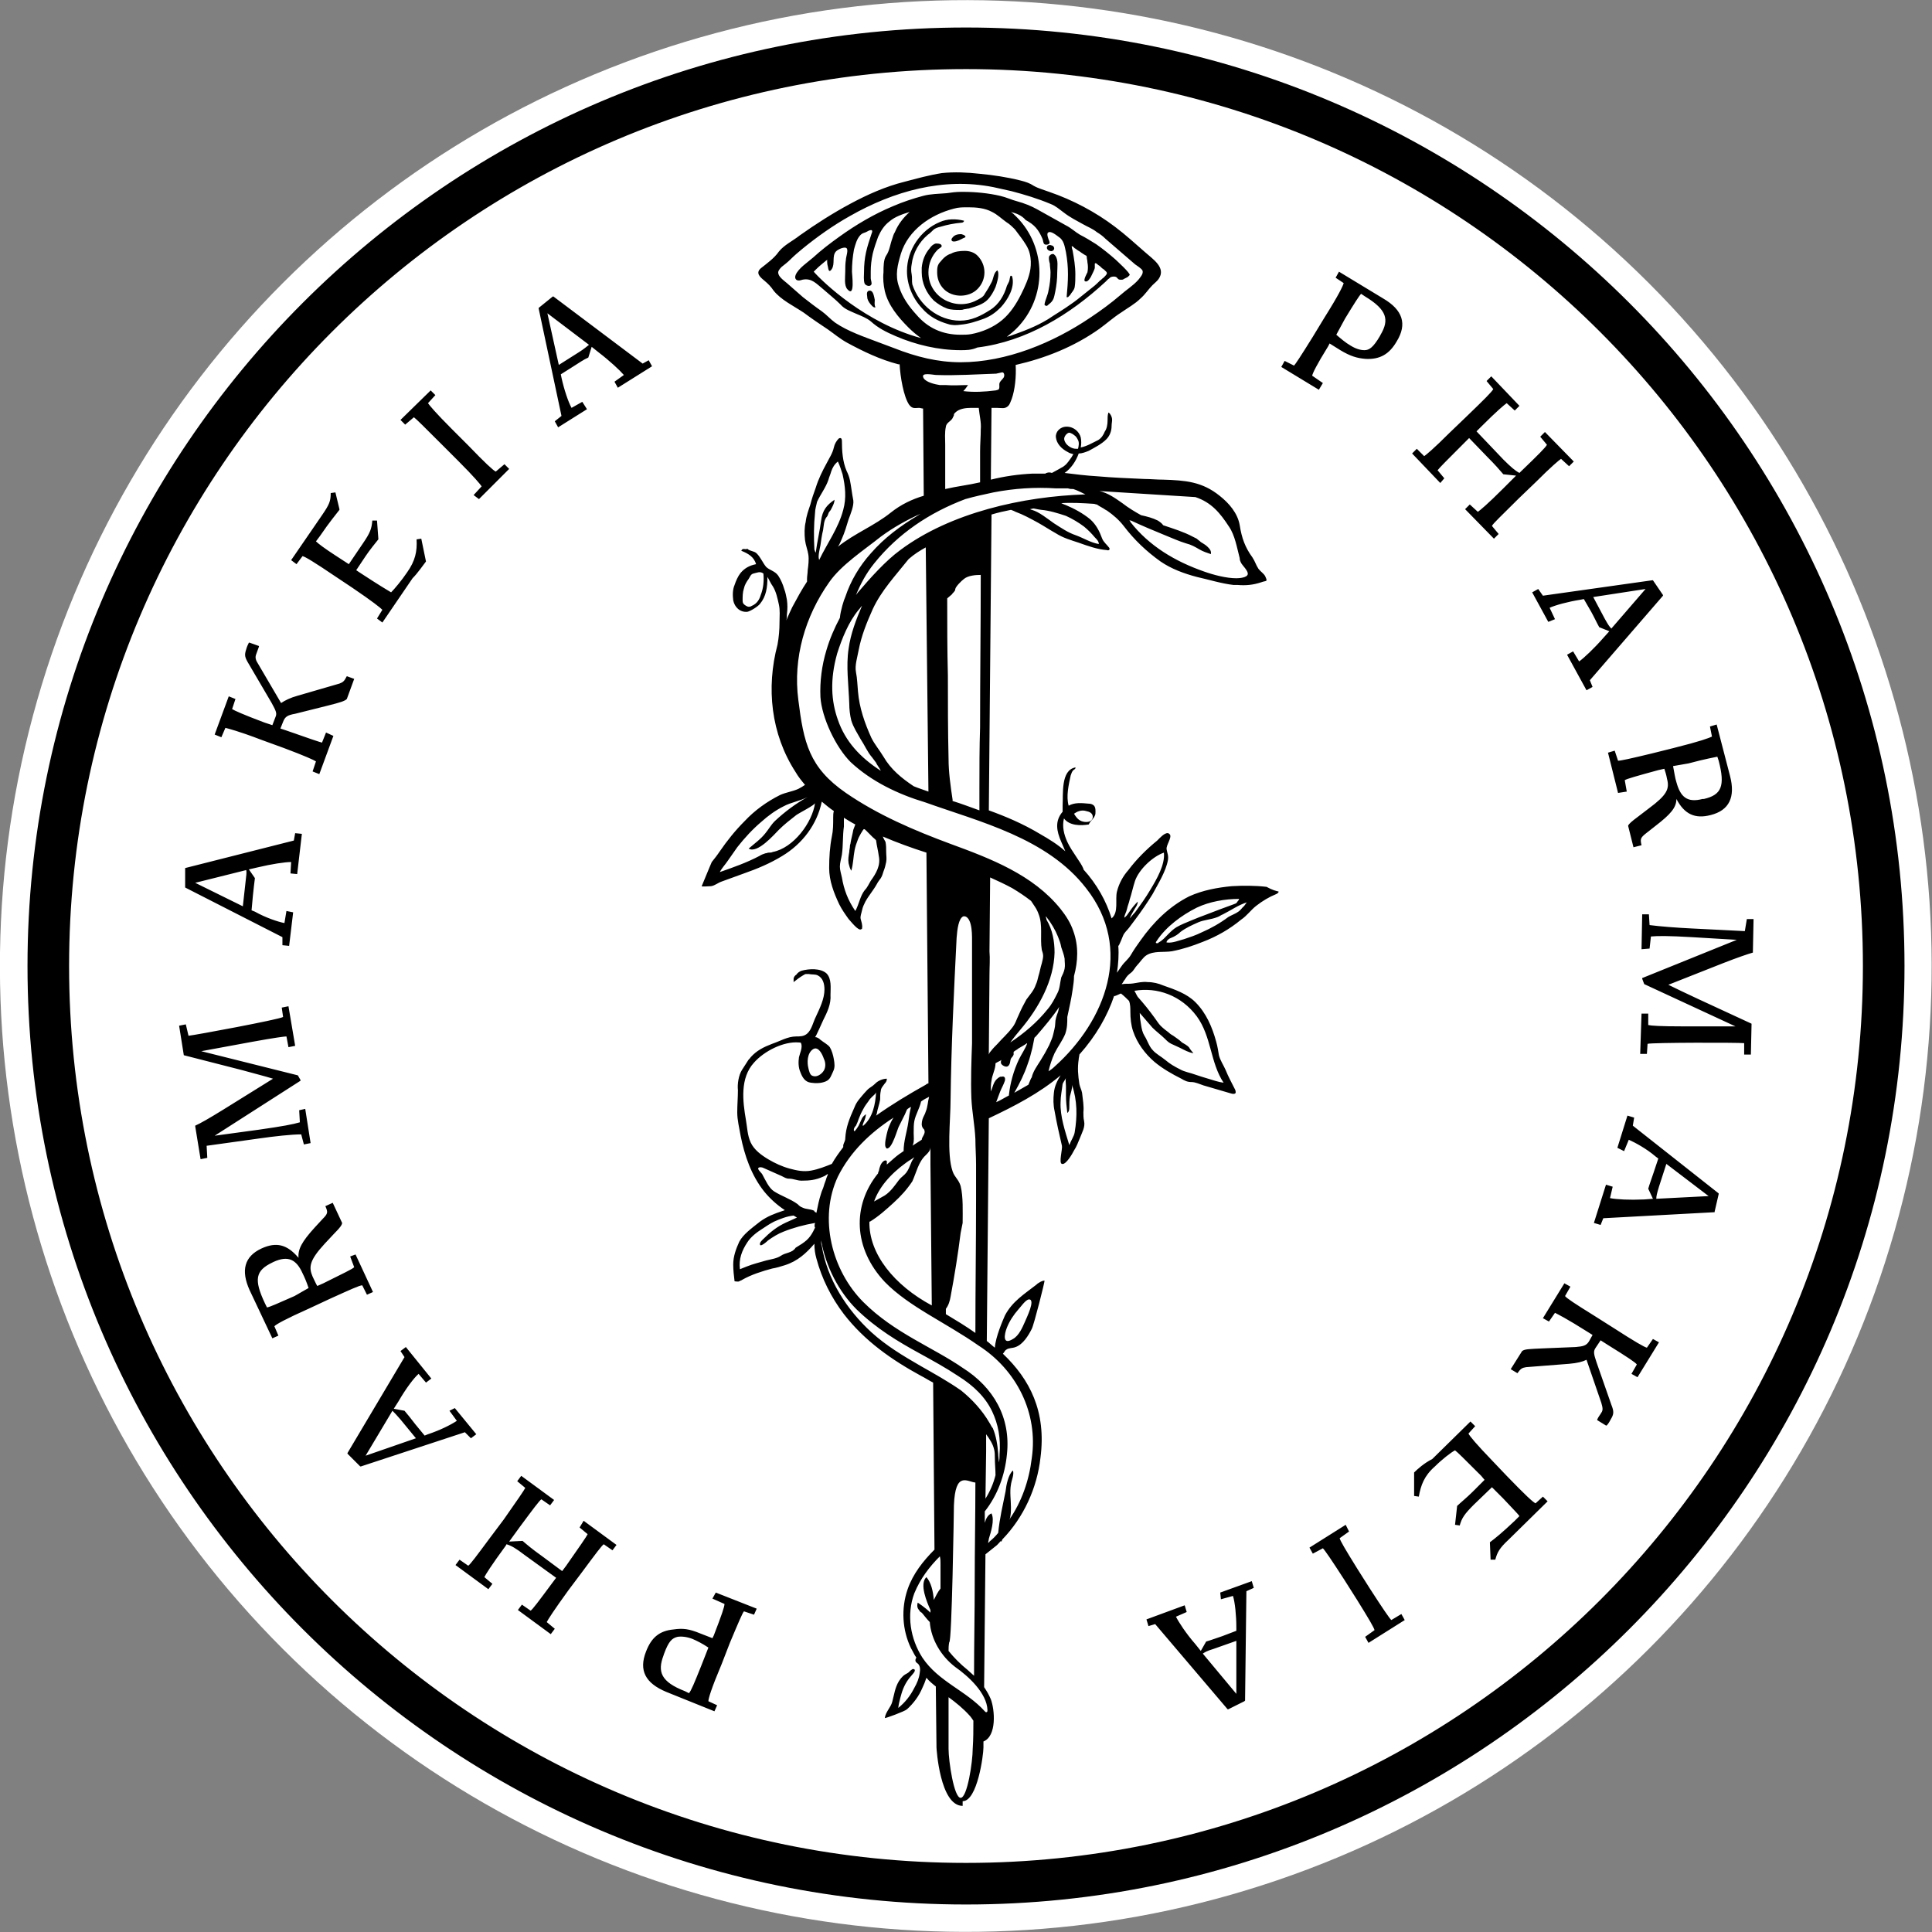<?xml version="1.0" encoding="UTF-8"?> <svg xmlns="http://www.w3.org/2000/svg" xmlns:xlink="http://www.w3.org/1999/xlink" version="1.1" id="Layer_1" x="0px" y="0px" viewBox="0 0 288 288" style="enable-background:new 0 0 288 288;" xml:space="preserve"><rect x="0" y="0" width="288" height="288" fill="#808080" stroke="none"/> <style type="text/css"> .st0{fill:#FFFFFF;} </style> <g> <ellipse transform="matrix(0.707 -0.707 0.707 0.707 -59.647 144)" class="st0" cx="144" cy="144" rx="144" ry="144"></ellipse> <path d="M143.8,37.4c0.7,0,1.4,0.2,1.9,0.7c1.4,1.4,1.4,3.6,0,5c-1.3,1.3-3.7,1.3-5,0c-0.7-0.7-1-1.6-1-2.5c0-0.6,0-1.1,0.5-1.6 c0.4-0.5,0.9-1,1.6-1.2C142.3,37.5,143.1,37.4,143.8,37.4z M142,35.4c-0.2,0.2-0.2,0.4-0.1,0.5c0.1,0.1,0.2,0.1,0.3,0.1 c0.5,0,1-0.3,1.4-0.5c0.7-0.2,0.1-0.5-0.3-0.6C142.8,34.9,142.3,35,142,35.4z M145.3,44.9c-3.1,1.4-6.9-0.7-6.9-4.3 c0-1.3,0.5-2.5,1.4-3.4c0.2-0.2,0.8-0.4,0.5-0.7c-0.1-0.2-0.6-0.2-0.8-0.2c-0.4,0.1-0.7,0.4-0.9,0.7c-0.7,0.8-1.1,1.8-1.2,2.9 c0,0.2,0,0.4,0,0.7c0,1.6,0.7,3.1,1.8,4.2c0.6,0.5,1.2,0.9,2,1.2c0.6,0.2,1.3,0.2,1.9,0.2c0.2,0,0.4,0,0.6-0.1 c0.2,0,0.5-0.1,0.7-0.1c1-0.3,2.1-0.6,2.8-1.3c0.5-0.5,0.9-1.2,1.2-1.9c0.2-0.6,0.5-1.5,0.4-2.2c0-0.1-0.1-0.2-0.1-0.3 c-0.6,0.3-0.6,1.3-0.9,1.8c-0.3,0.6-0.6,1.1-1,1.7C146.6,44.3,145.9,44.6,145.3,44.9z M141.3,48.3c0.6,0.2,1.2,0.2,1.9,0.1 c1.2-0.1,2.4-0.5,3.5-0.9c1-0.4,1.7-0.9,2.5-1.7c1-1.1,2.1-2.9,1.7-4.5c0-0.1-0.1-0.2-0.2-0.2c-0.1,0-0.1,0.1-0.1,0.1 c-0.1,0.3-0.1,0.6-0.2,0.8c-0.1,0.2-0.2,0.4-0.3,0.6c-0.4,1.4-1.2,2.8-2.5,3.6c-1.4,0.9-2.8,1.6-4.5,1.6c-3.2,0-6.1-2.3-7.1-5.4 c-0.1-0.5,0-1-0.1-1.5c-0.1-0.5-0.1-1,0-1.5c0.2-1.7,1.1-3.3,2.4-4.4c0.3-0.2,0.6-0.5,0.8-0.7c0.3-0.3,0.7-0.4,1.1-0.5 c1-0.3,2-0.5,3.1-0.6c0.2,0,0.4-0.1,0.4-0.3c-1.2-0.3-2.5-0.3-3.6,0.2c-2.9,1.2-4.9,4.2-4.9,7.3c0,2,0.8,4,2.2,5.5 C138.5,47.2,139.9,47.9,141.3,48.3z M129.9,43.4c-0.1-0.1-0.4-0.1-0.5,0c-0.3,0.2-0.1,0.8-0.1,1.1c0.1,0.4,0.4,0.8,0.7,1.1 c0.1,0.1,0.3,0.3,0.5,0.2c-0.2-0.4-0.1-0.7-0.1-1.1C130.3,44.2,130.2,43.6,129.9,43.4z M143.2,52.2c-3.3,0-6.7-0.8-9.7-2.1 c-1.4-0.6-2.6-1.2-3.7-2.2c-0.6-0.5-1.4-0.8-2.1-1.1c-0.9-0.4-1.8-0.7-2.4-1.4c-0.8-0.8-1.7-1.5-2.6-2.3c-1-0.8-1.7-1.7-3.1-1.4 c-0.3,0.1-0.6,0.2-0.9,0c-0.2-0.2-0.2-0.4-0.1-0.7c0.4-1,1.8-1.9,2.6-2.6c1.2-1.1,2.5-2.1,3.9-3.1c2.5-1.8,5.2-3.4,8.1-4.6 c1.4-0.6,2.9-1.1,4.4-1.5c1.1-0.3,2.3-0.3,3.5-0.4c0.7-0.1,1.4-0.2,2.2-0.2c0,0,0.1,0,0.1,0c0.1,0,0.1,0,0.2,0 c1.8,0,3.8,0.2,5.5,0.6c0.9,0.2,1.7,0.6,2.5,0.8c1.1,0.3,2.1,0.7,3,1.2c1.4,0.8,2.9,1.6,4.3,2.4c0.8,0.4,1.4,1,2.1,1.4 c0.8,0.4,1.6,0.9,2.4,1.4c1,0.7,2,1.5,2.9,2.3c0.2,0.2,2.2,2,2.1,2.3c-0.1,0.1-0.2,0.2-0.3,0.3c-0.2,0.1-0.4,0.2-0.6,0.3 c-0.1,0.1-0.2,0.1-0.4,0.1c-0.1,0-0.3,0-0.4-0.1c-0.1-0.1-0.2-0.2-0.3-0.3c-0.2-0.1-0.5-0.1-0.8,0c-0.2,0.1-0.2,0.2-0.4,0.3 c-0.1,0.1-0.3,0.3-0.4,0.4c-5.3,4.9-11.8,8.9-19.1,9.8C144.8,52.2,144,52.2,143.2,52.2z M150.7,31.6c0.3,0.2,0.5,0.4,0.8,0.7 c4.6,4.6,4.6,12.1,0,16.7c-0.4,0.4-0.9,0.8-1.4,1.2c0.1,0,0.3-0.1,0.4-0.1c2-0.7,3.9-1.4,5.7-2.5c1.2-0.8,2.4-1.5,3.5-2.3 c0.6-0.4,1.2-0.9,1.7-1.3c0.5-0.4,1-0.8,1.5-1.2c0.4-0.3,0.8-0.7,1.1-1c0.2-0.1,0.3-0.3,0.5-0.4c0.2-0.2,0.4-0.4,0.5-0.6 c0-0.1,0-0.2-0.1-0.3c-0.2-0.2-0.4-0.4-0.6-0.5c-0.2-0.2-0.4-0.4-0.6-0.5c-0.1-0.1-0.4-0.4-0.5-0.2c0,0.1,0,0.2,0,0.3 c0,0.1,0,0.2,0,0.3c0,0.2-0.3,0.8-0.6,1.4c-0.3,0.5-0.6,0.8-0.9,0.6c-0.2-0.2,0.3-1.1,0.4-1.3c0.1-0.5,0.1-1,0-1.5 c0-0.3-0.1-0.5-0.1-0.8c0-0.2-0.1-0.2-0.3-0.3c-0.1-0.1-0.2-0.1-0.3-0.2c-0.2-0.1-0.4-0.3-0.6-0.4c-0.2-0.1-0.4-0.3-0.6-0.4 c-0.1-0.1-0.3-0.3-0.4-0.3c-0.1,0,0,0.2,0,0.3c0,0.1,0.1,0.3,0.1,0.4c0.2,1.1,0.4,2.3,0.4,3.5c0,0.6,0,1.3-0.1,1.9 c-0.1,0.5-0.4,0.7-0.7,1.2c-0.1,0.1-0.2,0.2-0.3,0.3c-0.1,0-0.1,0-0.2,0c0.1-1.1,0.2-2.3,0.2-3.4c0-1.1-0.1-2.2-0.3-3.3 c-0.2-0.9-0.3-1.8-1.1-2.3c-0.3-0.2-1.2-1-1.6-0.6c-0.2,0.2,0.1,1,0.2,1.2c0.1,0.3,0.1,0.4-0.1,0.5c-0.2,0.1-0.5,0.1-0.6,0 c-0.2-0.1-0.2-0.6-0.3-0.8c-0.6-1.4-1.2-2.1-2.5-2.8C152.3,32.1,151.5,31.8,150.7,31.6z M134.3,37.8c-0.5,1.7-0.9,3.2-0.3,4.9 c0.5,1.6,1.5,3,2.6,4.2c1.7,2,3.9,3,6.6,3c0.5,0,1.1,0,1.6-0.1c1.6-0.3,3.3-1,4.6-2.1c1.2-1,2.1-2.4,2.8-3.8 c0.6-1.2,1.2-2.5,1.4-3.8c0.1-0.7,0.1-1.5-0.1-2.3c-0.2-0.9-0.8-1.7-1.3-2.4c-0.3-0.4-0.6-0.8-0.9-1.2c-0.4-0.4-0.8-0.8-1.3-1.1 c-0.7-0.5-1.3-1.1-2.1-1.5c-1.1-0.6-2.4-0.7-3.6-0.7c-0.8,0-1.4,0-2.1,0.2C138.7,32,135.4,34.3,134.3,37.8z M137.3,50.4 c-0.7-0.5-1.3-1-1.9-1.6c-1.5-1.5-3-3.3-3.5-5.4c-0.2-0.9-0.3-1.9-0.2-2.8c0-0.8,0-1.9,0.4-2.5c0.5-0.7,0.6-1.7,0.9-2.5 c0.1-0.3,0.2-0.7,0.4-1c0.5-1.2,1.3-2.2,2.2-3c-1,0.3-2.2,0.7-3,1.4c-0.8,0.6-1.3,1.4-1.7,2.3c-0.3,0.8-0.6,1.7-0.8,2.5 c-0.2,0.9-0.3,1.8-0.3,2.7c0,0.3,0,0.7,0,1c0,0.2,0.2,0.7,0.1,0.9c-0.2,0.4-0.8,0.2-1-0.1c-0.2-0.5-0.1-1.3-0.1-1.8 c0-1,0.1-2,0.3-2.9c0.2-0.9,0.5-1.8,0.8-2.7c0.4-0.9-0.3-0.6-0.8-0.3c-0.3,0.1-0.6,0.2-0.8,0.4c-0.6,0.6-0.8,1.5-1,2.2 c-0.2,1.1-0.3,2.2-0.3,3.3c0,0.4,0.5,4-0.7,2.6c-0.5-0.6-0.3-1.8-0.3-2.6c0-0.6,0-1.2,0.1-1.8c0-0.4,0.4-1.4,0.1-1.7 c-0.2-0.2-0.8,0-1,0.1c-0.2,0.1-0.4,0.2-0.6,0.4c-0.6,0.7-0.1,1.8-0.6,2.6c-0.4,0.6-0.5,0.2-0.6-0.4c-0.1-0.3-0.1-0.7-0.1-1 c-0.1,0.1-0.1,0.2,0,0.4l-0.1-0.3c-0.6,0.5-1.1,0.9-1.5,1.3c-0.2,0.2-0.3,0.3-0.4,0.4C122.7,42.1,129.1,48.2,137.3,50.4z M156.5,37.4c0.4,0.2,0.9-0.3,0.5-0.7c0,0-0.1-0.1-0.2-0.1c-0.2-0.1-0.4-0.1-0.6,0C155.9,36.9,156.1,37.3,156.5,37.4z M156,45.6 c0.1,0,0.2-0.1,0.3-0.2c0.8-0.6,0.8-1,1-1.9c0.2-1,0.3-1.9,0.3-2.9c0-0.7,0.2-1.9-0.3-2.5c-0.1-0.1-0.1-0.1-0.2-0.2 c-0.2-0.1-0.5,0-0.7,0.3c-0.1,0.3,0,0.8,0.1,1.1c0,0.4,0.1,0.9,0.1,1.3c0,0.9-0.1,1.8-0.3,2.7c-0.1,0.7-0.5,1.4-0.6,2.1 C155.7,45.5,155.9,45.6,156,45.6z M190.6,132.9c0,0.2-0.2,0.3-0.4,0.4c-1,0.4-2,1-2.9,1.7c-0.8,0.6-1.4,1.5-2.3,2.1 c-1.7,1.4-3.6,2.5-5.7,3.3c-1.5,0.6-3,1.1-4.6,1.4c-1.2,0.2-2.7-0.1-3.8,0.6c-0.5,0.3-1,1.1-1.4,1.5c-0.3,0.3-0.5,0.8-0.9,1.1 c-0.4,0.3-0.7,0.6-0.9,1c-0.2,0.2-0.3,0.5-0.5,0.7l0.1,0c0.5-0.1,1,0,1.6-0.1c0.7-0.1,1.4-0.3,2.2-0.2c0.8,0,1.6,0.2,2.3,0.5 c1.7,0.6,3.5,1.2,4.8,2.5c1.6,1.6,2.5,3.7,3.1,5.9c0.2,0.7,0.3,1.4,0.4,2c0.2,0.8,0.7,1.5,1,2.2c0.4,1,0.9,1.9,1.4,2.9 c0.1,0.2,0.1,0.3,0.1,0.5c-0.1,0.2-0.4,0.2-0.7,0.1c-1.4-0.4-2.7-0.8-4.1-1.2c-0.6-0.2-1.2-0.5-1.8-0.5c-0.6,0-1-0.2-1.5-0.5 c-1.4-0.7-2.8-1.5-4-2.5c-1.4-1.2-2.6-2.8-3.2-4.6c-0.3-0.9-0.4-1.9-0.4-2.9c0-0.5,0-1.1-0.2-1.6c-0.4-0.4-0.7-0.7-1.2-1.1 c-0.3,0.1-0.6,0.3-1,0.4l0-0.1c-1,3-2.7,6-5.2,8.8c0,0.2-0.1,0.5-0.1,0.7c-0.2,1.3-0.1,2.4,0.1,3.7c0.1,0.5,0.3,0.8,0.4,1.3 c0.1,1,0.3,1.9,0.2,2.9c0,0.4,0,0.9,0.1,1.3c0.2,0.9-0.3,1.7-0.6,2.5c-0.3,0.7-0.5,1.3-0.9,1.9c-0.2,0.4-1.2,2.2-1.8,2 c-0.5-0.1,0.1-2.2,0-2.7c-0.4-1.7-0.8-3.5-1.1-5.2c-0.2-0.9-0.2-1.8-0.1-2.7c0.1-1,0.5-1.8,1-2.6c-3.2,2.7-6.9,4.6-10.7,6.4 l-0.3,33.2c0.4,0.3,0.8,0.7,1.2,1c0.1-1.6,1.2-4.1,1.5-4.8c1.1-2.1,2.9-3.2,4.7-4.6c0.1-0.1,0.2-0.2,0.4-0.3 c0.3-0.2,0.6-0.3,0.8-0.3c0.1,0-1.6,6.7-1.9,7.2c-0.5,1-1.3,2.3-2.4,2.7c-0.5,0.2-1,0.1-1.4,0.4c-0.2,0.1-0.3,0.4-0.5,0.6 c4,3.8,6.5,8.6,5.6,15.5c-0.5,4.5-2.5,8.9-5.7,12.2c0,0.1-0.1,0.2-0.1,0.3c-0.1,0-0.1,0-0.1-0.1c-0.3,0.3-0.5,0.6-0.8,0.8 c-0.5,0.4-1,0.8-1.5,1.2l-0.2,19.8c0.4,0.6,0.7,1.1,1,1.8c0.6,1.6,0.9,5.5-1.1,6.3l0,0.9c0,1.1-0.9,8-3.1,8v0.7 c-3.4,0-3.9-8.6-3.9-8.7l-0.1-9.1c-0.5-0.4-1-0.8-1.4-1.3c-0.2,0.6-0.4,1.1-0.6,1.5c-0.5,1.2-1.3,2.3-2.3,3.2 c-0.3,0.3-3.3,1.4-3.3,1.3c0.1-0.9,0.9-1.6,1.1-2.4c0.3-1.1,0.4-2.1,1-3.1c0.4-0.6,0.7-0.9,1.3-1.2c0.2-0.1,0.4-0.4,0.6-0.5 c0.1-0.1,0.2-0.1,0.2-0.1c0.5,0,0.2,0.5,0,0.7c-0.8,0.9-1.2,1.5-1.6,2.6c-0.1,0.3-0.5,1.6-0.6,2.5c1-0.8,1.8-1.8,2.4-3 c0.4-0.7,0.7-1.4,0.8-2.2c0.1-0.5,0.1-1.2-0.4-1.5c-0.3-0.2-0.3-0.5-0.1-0.8c-0.3-0.4-0.5-0.9-0.8-1.4c-1.3-2.7-1.5-5.9-0.5-8.8 c0.8-2.3,2.3-4.2,4-5.9l-0.2-24.9c-0.6-0.3-1.2-0.7-1.8-1c-4.4-2.4-8.4-5.2-11.5-9.2c-1.9-2.5-3.3-5.3-4.1-8.3 c-0.2-0.7-0.3-1.4-0.3-2.2c-1.2,1.4-2.5,2.6-4.4,3.2c-0.6,0.2-1.3,0.4-1.9,0.5c-1.5,0.4-3.1,0.9-4.5,1.7c-0.1,0.1-0.3,0.1-0.4,0.2 c-0.2,0.1-0.5,0-0.7,0c-0.1-0.8-0.2-1.7-0.2-2.5c0-1.2,0.4-2.3,0.9-3.4c0.6-1.1,1.7-1.9,3.1-3c1.1-0.8,2.2-1.2,3.4-1.6 c0.1,0,0.2-0.1,0.3-0.1c-1.2-0.8-2.2-1.7-3.1-2.8c-1.9-2.4-2.9-5.3-3.5-8.3c-0.2-1.2-0.5-2.3-0.5-3.5c0-1.1,0.1-2.2,0.1-3.3 c-0.1-0.9,0.1-2.2,0.6-3c0.3-0.5,0.6-0.9,0.9-1.4c0.1-0.2,0.3-0.3,0.4-0.5c0.9-1,1.9-1.5,3.2-2c1.2-0.4,2.3-1.1,3.6-1.1 c0.6,0,1.1,0,1.6-0.4c0.7-0.6,0.9-1.7,1.3-2.5c0.6-1.3,1.3-2.7,1.3-4.1c0-0.8-0.2-1.7-1-2.1c-0.4-0.2-0.9-0.1-1.3-0.2 c-0.2,0-0.4,0-0.5,0c-0.1,0-0.2,0.1-0.4,0.2c-0.5,0.3-0.9,0.6-1.4,1c0,0,0-0.4,0-0.5c0-0.2,0.2-0.5,0.4-0.6 c0.2-0.3,0.5-0.5,0.8-0.6c1.1-0.3,2.8-0.4,3.7,0.4c0.8,0.8,0.6,2.2,0.6,3.2c0.1,1.4-0.5,2.6-1.1,3.8c-0.1,0.2-1.1,2.5-1.2,2.5 c0.3,0,0.6,0.2,0.8,0.4c0.5,0.4,1.1,0.7,1.4,1.1c0.3,0.5,0.5,1.2,0.6,1.8c0.1,0.6,0.2,1.2-0.1,1.8c-0.3,0.6-0.4,1.2-1.1,1.5 c-0.7,0.3-1.5,0.3-2.2,0.2c-0.9-0.1-1.3-0.8-1.6-1.6c-0.3-0.7-0.3-1.5-0.2-2.2c0.1-0.5,0.6-1.5,0.3-2.1c0-0.1-0.2-0.1-0.3-0.1 c-2.3-0.2-5.2,1.3-6.7,3c-2.1,2.3-1.7,5.7-1.2,8.6c0.2,1.1,0.2,2.2,0.7,3.3c0.5,1.1,1.6,1.9,2.6,2.5c1,0.6,2.1,1.1,3.2,1.4 c1.1,0.3,2.1,0.5,3.2,0.3c1.1-0.2,2.1-0.6,3.1-1c0.5-0.9,1.1-1.7,1.7-2.5c0-0.1,0-0.2,0-0.3c0.1-0.4,0.3-0.6,0.3-1 c0.1-1.7,0.6-2.9,1.4-4.7c0.3-0.8,0.9-1.4,1.4-2c0.3-0.3,0.5-0.6,0.8-0.8c0.3-0.2,0.6-0.4,0.9-0.7c0.4-0.4,1.1-0.7,1.7-0.7 c0,0.3-0.1,0.5-0.3,0.7c-0.2,0.3-0.6,0.7-0.6,1.1c-0.1,0.4-0.1,0.9-0.1,1.3c-0.1,0.7-0.4,1.4-0.5,2.1c0,0.1-0.1,0.2-0.1,0.3 c2.4-1.7,4.9-3.2,7.4-4.6c0.1-0.1,0.3-0.2,0.4-0.2l-0.3-34.4c-2.2-0.7-4.4-1.5-6.5-2.4c0.1,0.3,0.3,0.6,0.4,0.8 c0.1,0.5,0.1,1,0.1,1.5c0,0.5,0.1,1,0,1.5c-0.1,0.5-0.2,0.9-0.4,1.4c-0.1,0.3-0.2,0.7-0.4,1c-0.2,0.3-0.4,0.5-0.6,0.9 c-0.5,0.9-1.2,1.7-1.7,2.6c-0.2,0.4-0.4,0.8-0.5,1.3c-0.1,0.5-0.3,0.9-0.2,1.3c0.1,0.4,0.3,0.9,0.2,1.4c0,0.1,0,0.1-0.1,0.1 c-0.4,0.4-1.6-1.2-1.9-1.5c-0.5-0.7-1-1.4-1.4-2.2c-0.8-1.7-1.5-3.5-1.5-5.4c0-1.6,0.1-3.2,0.4-4.7c0.2-0.9,0.2-1.8,0.2-2.8 c0-0.3,0-0.7,0.1-1c-0.6-0.4-1.2-0.9-1.8-1.4c-0.7,3.4-2.9,6.3-5.9,8.1c-1.8,1.1-3.7,1.9-5.7,2.6c-1.1,0.4-2.2,0.8-3.3,1.2 c-0.6,0.2-1,0.6-1.6,0.7c-0.1,0-1.5,0.1-1.4,0c0.4-1,0.8-1.9,1.2-2.9c0.1-0.2,0.2-0.5,0.3-0.7c0.4-0.5,0.8-1,1.2-1.6 c1.1-1.6,2.3-3.1,3.7-4.5c1.5-1.6,3.3-2.9,5.3-3.9c0.9-0.4,1.8-0.5,2.7-0.9c0.4-0.2,0.7-0.4,1-0.6c-0.5-0.6-1-1.2-1.4-1.9 c-3.7-5.7-4.4-12.6-2.7-19c0.2-1.1,0.3-2.2,0.3-3.4c0-0.9,0.1-1.7-0.1-2.6c-0.2-0.9-0.4-1.9-0.9-2.7c-0.3-0.4-0.5-0.9-0.8-1.4 c0,1.6-0.2,2.9-1.1,4c-0.3,0.4-1.4,1.1-1.9,1.2c-1.1,0.1-1.9-0.7-2.1-1.7c-0.1-0.8-0.1-1.6,0.2-2.3c0.2-0.6,0.5-1.3,0.9-1.8 c0.6-0.7,1.3-1.1,2.3-1.3c-0.3-1.1-1.2-1.6-2.2-2c0.2-0.5,0.6-0.1,0.9-0.3c0.4,0.4,1,0.3,1.4,0.7c0.6,0.6,0.9,1.4,1.4,2 c0.5,0.5,1.3,0.6,1.8,1.3c0.4,0.6,0.7,1.3,0.9,2c0.2,0.5,0.3,1.1,0.4,1.6c0.1,0.7,0.1,1.4,0,2.2c0,0.3,0,0.6-0.1,0.9 c0.3-0.7,0.6-1.4,0.9-2c0.7-1.3,1.4-2.6,2.2-3.8c0-0.2,0-0.3,0-0.4c0-0.4,0.1-0.9,0.1-1.3c0.1-0.7,0.2-1.6,0.1-2.3 c-0.1-0.7-0.4-1.4-0.5-2.2c-0.1-0.9-0.1-1.9,0.1-2.7c0.1-0.9,0.4-1.7,0.7-2.6c0.2-0.8,0.5-1.7,0.8-2.5c0.4-1.3,1-2.5,1.6-3.6 c0.4-0.8,0.9-1.5,1.1-2.4c0.1-0.5,0.4-1,0.7-1.3c0.1-0.1,0.2-0.1,0.3-0.1c0.1,0,0.2,0.2,0.2,0.4c0,1.5,0.1,3.1,0.7,4.5 c0.2,0.4,0.4,0.9,0.5,1.4c0.2,1,0.3,2,0.5,3c0.1,0.8-0.4,2-0.7,2.8c-0.3,1-0.6,2-1,2.9c-0.2,0.4-0.3,0.8-0.6,1.2 c2.5-2,5.4-3.1,7.9-5.1c1.5-1.2,3.2-2,4.9-2.5l-0.1-13c-0.2,0-0.4-0.1-0.6-0.1c-0.6,0-1,0.2-1.5-0.5c-0.8-1.2-1.3-4.1-1.4-6 c-0.1,0-0.1,0-0.2,0c-2.7-0.7-5.2-1.9-7.6-3.2c-1.1-0.6-1.9-1.3-2.9-2c-1.2-0.8-2.4-1.6-3.6-2.5c-1.5-1-3.4-1.9-4.5-3.3 c-0.4-0.6-0.8-1-1.4-1.5c-0.6-0.5-1.3-1.1-0.5-1.8c1-0.8,2-1.5,2.7-2.5c0.8-1,2.1-1.6,3.1-2.4c2.4-1.7,4.9-3.3,7.5-4.7 c2.6-1.4,5.3-2.6,8.1-3.3c1.9-0.5,3.7-1,5.6-1.3c1.9-0.2,3.8-0.1,5.6,0.1c2.1,0.2,4.1,0.5,6.1,1c0.8,0.2,1.4,0.4,2,0.8 c0.7,0.4,1.5,0.6,2.3,0.9c3.5,1.2,6.9,3,9.8,5.2c1.6,1.2,3,2.5,4.5,3.8c1.1,1,3.2,2.3,2,4c-0.2,0.3-0.6,0.6-0.9,0.9 c-0.6,0.6-1.1,1.4-1.8,2c-0.8,0.8-1.9,1.4-2.9,2.1c-1.1,0.7-2.1,1.6-3.2,2.4c-3.8,2.7-8.1,4.4-12.5,5.4c0.1,1.7-0.1,3.7-0.6,5.1 c-0.2,0.5-0.3,0.8-0.5,1c-0.5,0.5-1,0.3-1.7,0.3c-0.3,0-0.5,0-0.8,0l-0.1,10.7c2-0.5,4.1-0.8,6.2-0.9c0.6,0,1.2,0,1.9,0 c0.1,0,0.1-0.1,0.2-0.1c0.3-0.1,0.5-0.1,0.8,0c0.4-0.2,0.7-0.4,1.1-0.6c0.3-0.2,0.6-0.3,0.8-0.5c0.4-0.3,0.7-0.8,1-1.2 c0.1-0.2,0.2-0.3,0.3-0.5c-0.3-0.1-0.5-0.1-0.8-0.3c-1-0.5-1.7-1.3-1.8-2.2c-0.1-0.8,0.6-1.6,1.6-1.6c1.1,0,1.9,0.8,2.1,1.6 c0.1,0.5,0.1,1,0,1.5c0.5-0.1,1-0.3,1.4-0.5c0.4-0.2,0.8-0.4,1.2-0.6c0.5-0.3,0.8-0.8,1-1.3c0.3-0.4,0.4-1.1,0.4-1.6 c0-0.4,0-0.8,0.1-1.1c0,0,0-0.1,0-0.1c0.1,0,0.1,0.1,0.2,0.1c0.6,0.8,0.3,1.2,0.3,1.9c0,0.8-0.3,1.5-0.8,2 c-0.7,0.7-1.7,1.2-2.6,1.7c-0.5,0.2-1,0.4-1.5,0.4c-0.4,1.1-1.1,2.2-2.1,2.9c1.6,0.2,3.2,0.4,4.9,0.5c2.3,0.2,4.7,0.3,7,0.4 c0.9,0,1.8,0.1,2.8,0.1c3.3,0.1,5.8,0.3,8.4,2.4c1.4,1.1,2.7,2.6,3,4.4c0.3,1.9,0.8,3.3,1.9,4.8c0.4,0.6,0.5,1.1,0.9,1.7 c0.3,0.4,0.8,0.7,1,1.1c0.4,0.9,0.2,0.6-0.6,0.9c-1.2,0.4-2.3,0.5-3.5,0.4c-0.2,0-0.4,0-0.6,0c-1.8-0.2-3.7-0.8-5.5-1.2 c-1.9-0.5-3.8-1.2-5.4-2.3c-2.1-1.5-3.9-3.2-5.5-5.3c-0.7-0.9-1.5-1.6-2.5-2.3c-0.1,0-0.1-0.1-0.2-0.1c-0.4-0.3-0.9-0.5-1.3-0.8 c-0.2,0-0.3-0.1-0.5-0.1c-1.6-0.1-3.2-0.2-4.8-0.1c0.2,0.1,0.4,0.2,0.7,0.3c1.2,0.5,2.5,1.2,3.6,2.1c0.9,0.8,1.4,1.8,1.8,2.9 c0.2,0.5,0.7,0.9,1,1.3c0,0,0.1,0.1,0.1,0.2c0,0.2-0.2,0.3-0.4,0.2c-1.4-0.1-2.8-0.6-4.2-1.1c-1.2-0.4-2.3-0.7-3.4-1.4 c-0.9-0.5-1.8-1.1-2.7-1.6c-1.1-0.6-2.2-1.2-3.3-1.6c-0.2-0.1-0.4-0.2-0.7-0.3c-1,0.2-1.9,0.4-2.9,0.7l-0.4,44.1 c2.5,0.9,5.1,2,7.6,3.5c1.4,0.8,2.7,1.6,3.8,2.6c-0.3-0.7-0.5-1.2-0.6-1.4c-0.7-1.6-1-3.1,0.2-4.5c0-0.1,0-0.1,0-0.2 c0-0.2,0-0.5,0-0.7c0.1-1.7-0.3-5.3,1.9-5.7c0.1,0.1-0.1,0.3-0.3,0.4c-0.2,0.2-0.3,0.5-0.4,0.8c-0.3,1.4-0.7,3.1-0.3,4.5 c0.9-0.5,1.9-0.4,3-0.3c0.4,0,0.8,0.2,0.9,0.5c0.1,0.2,0.1,0.5,0.1,0.7c0,0.2,0,0.4-0.1,0.6c-0.2,0.5-0.7,0.8-0.9,1.3 c-1.2,0.2-2.9,0.2-3.7-0.9c0,0,0,0,0,0c-0.3,1.2,0,2.4,0.5,3.5c0.7,1.5,2,3,2.4,4c0,0,0,0,0,0.1c2,2.2,3.4,4.7,4.2,7.3 c1.1-0.9,0.5-2.8,0.8-4c0.3-1.2,0.9-2.3,1.7-3.2c1.2-1.6,2.7-3.1,4.3-4.4c0.3-0.3,1.1-1.2,1.6-1.1c0.1,0,0.2,0.1,0.3,0.2 c0.3,0.5-0.6,1.6-0.5,2.2c0.1,0.6,0.3,0.9,0.2,1.6c-0.3,1.7-1.5,3.6-2.3,5.1c-0.8,1.3-1.7,2.6-2.6,3.8c-0.3,0.4-0.6,0.8-0.9,1.2 c-0.3,0.4-0.7,0.7-0.9,1.2c-0.2,0.5-0.4,1-0.6,1.4c0,0-0.1,0.1-0.1,0.1c0.1,1.3,0,2.7-0.2,4c0.2-0.3,0.5-0.7,0.7-1 c0.4-0.6,1-1,1.4-1.7c0.4-0.7,0.9-1.4,1.4-2.1c1.9-2.7,4.3-5.1,7.3-6.6c2-0.9,4.2-1.3,6.3-1.5c1.7-0.1,3.5-0.1,5.2,0.1 C189.7,132.7,190.2,132.8,190.6,132.9z M167.6,136.8c0.3-0.2,0.5-0.5,0.7-0.8c0.4-0.6,0.8-1.1,1.3-1.6c0,0.4-0.2,0.7-0.4,1 c-0.3,0.5-0.6,1-0.8,1.5c0.3-0.3,0.5-0.6,0.8-0.9c0.8-1.1,1.6-2.2,2.3-3.4c0.9-1.5,2.2-3.7,2-5.5c-1.7,0.6-3.7,2.5-4.3,4.2 c-0.3,0.9-0.5,1.9-0.8,2.8c-0.1,0.5-0.3,0.9-0.4,1.4C167.9,136,167.6,136.4,167.6,136.8z M160.1,121.3c0.3,0.5,0.6,0.9,1.1,1.1 c0.5,0.2,1.6,0.3,1.7-0.6c0-0.6-0.5-0.8-1-0.9c-0.3-0.1-0.7-0.1-1,0C160.5,121,160.3,121.2,160.1,121.3z M163.9,73.2 C163.9,73.2,164,73.2,163.9,73.2c1.3,0.3,2.4,1.1,3.4,1.8c0.9,0.7,1.9,1.3,2.8,1.8c0.9,0.2,1.7,0.4,2.5,0.8 c0.3,0.2,0.6,0.4,0.8,0.7c1.5,0.5,3.1,1,4.4,1.7c0,0,0.1,0,0.1,0l-0.1,0c0.2,0.1,0.4,0.2,0.6,0.3c0.2,0.2,0.4,0.3,0.6,0.5 c0.3,0.2,0.7,0.4,1,0.7c0.3,0.3,0.6,0.6,0.5,1.1c-0.6-0.2-1.2-0.4-1.7-0.7c-0.7-0.4-1.2-0.7-2-0.9c-1-0.3-2.1-0.8-3.1-1.2 c-1.7-0.7-3.4-1.4-5.1-2.2c-0.1,0-0.2,0-0.3-0.1c0.1,0.1,0.2,0.2,0.2,0.3c2.8,3.6,6.7,5.9,11,7.4c1.4,0.5,3.3,1,4.8,1 c0.5,0,1.6-0.1,1.7-0.6c0.1-0.5-0.8-1.3-1-1.7c-0.1-0.2-0.2-0.4-0.2-0.7c-0.4-1.5-0.7-3.4-1.6-4.7c-1.3-2-2.6-3.6-5-4.4 c0,0,0,0,0,0C173.6,73.8,168.8,73.5,163.9,73.2z M160.4,66.9c0.1,0,0.2,0,0.3,0c0,0,0,0,0,0c0.1-0.4,0.2-0.9,0-1.3 c-0.1-0.2-0.2-0.4-0.4-0.6c-0.1-0.1-0.3-0.2-0.4-0.3c-0.2-0.1-0.4-0.2-0.5-0.2c-0.2,0-0.4,0.2-0.5,0.3c-0.3,0.4-0.4,0.7,0,1.3 C159.2,66.5,159.8,66.9,160.4,66.9z M113.8,85.5c-0.5-0.4-1-0.1-1.5,0c-0.4,0.1-0.5,0.5-0.7,0.8c-0.3,0.4-0.6,0.9-0.7,1.4 c-0.2,0.6-0.2,1.2-0.2,1.8c0,0.5,0.2,0.6,0.5,0.8c0.3,0.2,0.6,0.2,0.9,0c0.7-0.3,1.1-0.9,1.3-1.6C113.8,87.7,113.9,86.6,113.8,85.5 z M120.5,159.2c0.1,0.4,0.2,1.1,0.7,1.2c0.6,0.2,1.3-0.3,1.6-0.8c0.3-0.5,0.3-1.2,0-1.8c-0.2-0.6-0.8-1.9-1.6-1.4 C120.3,157,120.3,158.4,120.5,159.2z M151,199.6c0.9-0.5,1.4-1.7,1.8-2.6c0.2-0.5,1.6-3.3,0.6-3.3c-0.5,0-1.3,1.2-1.6,1.5 c-0.7,0.8-1.3,1.7-1.7,2.7C149.7,198.9,149.4,200.6,151,199.6z M155.2,76c-0.1,0-0.6-0.1-1.1-0.2c-0.2,0-0.4,0.1-0.6,0.1 c0.1,0,0.2,0.1,0.3,0.1c1.1,0.3,2.3,1.3,3.3,2c1.1,0.7,2.1,1.4,3.3,1.8c1.1,0.4,2.2,1.1,3.4,1.3c0-0.4-0.3-0.7-0.6-1 c-0.5-0.6-1-1.1-1.6-1.6c-0.8-0.6-1.8-1.2-2.7-1.6C157.7,76.5,156.4,76.1,155.2,76z M143.2,54c6.8,0,13.8-2.9,19.4-6.7 c1.5-1,3-2.1,4.4-3.3c0.9-0.8,1.9-1.4,2.7-2.3c0.3-0.4,0.8-0.9,0.6-1.4c-0.2-0.3-0.8-0.7-1.1-0.9c-1.5-1.3-2.9-2.5-4.4-3.8 c-0.4-0.4-0.8-0.7-1.3-1c-0.6-0.5-1.4-0.8-2.1-1.2c-0.9-0.5-1.9-1-2.8-1.7c-0.7-0.5-1.2-1-2-1.3c-1.9-0.8-3.9-1.4-5.8-1.9 c-0.9-0.2-1.8-0.4-2.7-0.6c-7.5-1.5-14.9,0.6-21.4,4.3c-2.5,1.4-4.9,3.1-7.1,4.9c-0.6,0.5-1.2,1-1.8,1.6c-0.4,0.4-0.8,0.7-1.3,1.1 c-0.3,0.3-0.5,0.6-0.5,0.8c0,0.6,0.7,1.1,1.3,1.6c0.8,0.7,1.6,1.4,2.4,2.1c0.9,0.7,1.8,1.4,2.8,2.1c0.7,0.5,1.3,1.2,2,1.7 c1.9,1.3,4.3,2.1,6.4,2.9c0.8,0.3,1.6,0.6,2.4,0.9C136.6,53.2,139.8,54,143.2,54z M140.1,57.4c0.3,0,0.5,0,0.8,0l0,0 c0,0,0.1,0,0.1,0c1.1,0.1,2.2,0,3.3,0c-0.2,0.3-0.4,0.6-0.7,0.9c1.6,0.2,3.2,0.1,4.8-0.1c0.1,0,0.3-0.1,0.4-0.1 c0.3-0.2,0.1-0.7,0.2-1c0.1-0.3,0.4-0.5,0.6-0.8c0.2-0.3,0.1-0.8-0.2-0.8l-0.9,0.2c-3,0.1-5.9,0.3-8.9,0.2c-0.5,0-2.5-0.5-1.9,0.5 C138.1,57,139.4,57.3,140.1,57.4z M145.9,60.8c-0.4,0-0.8,0-1.1,0c-0.8,0-1.8,0.1-2.4,0.7c-0.1,0.1-0.2,0.2-0.2,0.3 c0,0.1,0,0.2-0.1,0.3c-0.2,0.7-1,0.8-1.1,1.5c-0.2,0.9-0.1,1.8-0.1,2.7c0,1.1,0,2.2,0,3.3c0,1.1,0,2.2,0,3.3c1.7-0.4,3.5-0.6,5.2-1 c0-1.5,0-3.1,0-4.6c0-1.1,0.1-2.2,0.1-3.3C146.3,63,146,61.9,145.9,60.8z M130.3,84c-1.2,1.5-2,3-2.7,4.7c0.1-0.1,0.2-0.3,0.3-0.4 c1.8-2.1,4.1-4.7,6.3-6.3c7.5-5.6,18.3-8,27.6-8.3c-0.6-0.3-1.2-0.6-1.8-0.8c-0.3,0-0.5,0-0.8-0.1c-0.7,0-1.3,0-1.8,0 c-3.1-0.2-6.2,0-9.3,0.6c-1.4,0.3-2.8,0.6-4.2,1C138.6,76.4,133.9,79.5,130.3,84z M143.7,86.3c-0.4,0.3-1.2,1.1-1.3,1.5 c0,0.1,0,0.2-0.1,0.3c-0.1,0.2-0.3,0.3-0.4,0.5c-0.2,0.2-0.5,0.4-0.7,0.6c0,3.8,0,7.6,0.1,11.5c0,4.1,0,8.2,0.1,12.4 c0,2,0.3,4.1,0.6,6.1c0,0.1,0,0.2,0,0.2c1.3,0.4,2.6,0.9,4,1.4c0-1.1,0-2.2,0-3.3c0-3,0-6.1,0.1-9.1c0-7.6,0.1-15.1,0.1-22.7 C145.4,85.7,144.3,85.8,143.7,86.3z M126.5,96.7c0.3-2.2,1.1-4.3,2-6.4c-0.2,0.2-0.3,0.4-0.5,0.6c-1.5,1.8-2.5,4.3-3.2,6.5 c-1.1,3.9-0.9,7.1,0.1,9.9c1.1,3.2,3.3,5.6,6.4,7.6c-0.1-0.3-0.6-0.9-0.7-1.2c-0.2-0.3-0.4-0.5-0.6-0.8c-0.7-0.8-1.1-1.8-1.7-2.7 c-0.5-0.9-1.1-1.8-1.4-2.8c-0.2-0.8-0.3-1.7-0.3-2.5C126.5,102.1,126.1,99.3,126.5,96.7z M131.7,112.8c1.1,1.9,2.7,3.2,4.5,4.4 c0.7,0.3,1.4,0.5,2.2,0.8L138,81.6c-0.9,0.5-1.7,1-2.5,1.7c0,0-0.1,0.1-0.1,0.1c-1.9,2.4-4,4.6-5.3,7.4c-0.9,2-1.7,4-2.1,6.1 c-0.2,1.1-0.6,2.3-0.4,3.3c0.2,1,0.2,1.9,0.3,2.9c0.2,2.4,1,4.7,2,6.9C130.4,111,131.1,111.8,131.7,112.8z M121.4,81.9 c0,0.1,0.1,0.2,0.1,0.3c0,0.1,0.1,0.1,0.1,0.2c0.2-1.6,0.6-3.2,0.8-4.8c0.2-1.5,0.8-2.3,2-3.1c0,0.4-0.2,0.8-0.4,1.2 c-0.1,0.2-0.2,0.4-0.3,0.5c-0.3,0.3-0.2,0.6-0.5,0.9c-0.4,0.5-0.4,1.3-0.5,1.9c-0.2,0.8-0.3,1.6-0.4,2.3c-0.1,0.5-0.4,1.7-0.2,2.1 c0,0,0,0.1,0,0.1c1.2-2.5,2.9-4.8,3.6-7.5c0.5-1.8,0.3-3.5-0.1-5.3c-0.2-0.6-0.4-1.3-0.7-1.9c-0.5,0.4-0.8,0.9-1,1.5 c-0.1,0.4-0.3,0.8-0.4,1.2c-0.4,1.2-1.2,2.2-1.7,3.3c-0.1,0.5-0.3,1.1-0.3,1.6C121.3,78.3,121.3,80.1,121.4,81.9z M121.5,119.7 c0,0.3-2.4,1.5-2.8,1.8c-0.9,0.7-1.8,1.4-2.6,2.2c-0.7,0.7-3.2,3.6-4.5,2.8c0.8-0.7,1.8-1.4,2.5-2.3c0.5-0.6,0.8-1.2,1.4-1.8 c1.5-1.4,3.1-2.6,4.9-3.6c-1.1,0.6-2.5,0.8-3.6,1.4c-1.2,0.6-2.3,1.4-3.3,2.3c-1.3,1.1-2.5,2.4-3.6,3.8c-0.5,0.7-0.9,1.3-1.4,2 c-0.4,0.6-0.9,1.1-1.2,1.7c2-0.7,4-1.4,5.9-2.4c0.3-0.2,0.6-0.3,0.9-0.4c0.2,0,0.3-0.1,0.5-0.1c0.2,0,0.4,0,0.6-0.1 C118.3,126.4,121.1,122.6,121.5,119.7z M131,127.6c-0.1-0.8-0.3-1.5-0.4-2.3c0-0.1-0.4-0.4-0.5-0.5c-0.2-0.2-0.4-0.4-0.6-0.6 l-0.4-0.4c-0.1-0.1-0.2-0.2-0.3-0.2c-0.1-0.1-0.9,1.4-0.9,1.5c-0.2,0.5-0.4,1.1-0.5,1.6c-0.2,1-0.2,2.1-0.5,3.1 c-0.2-0.3-0.3-0.7-0.4-1.1c-0.1-0.6,0-1.1,0.1-1.7c0-0.3,0.1-0.6,0.1-0.9c0-0.2,0.1-0.3,0.1-0.5c0.1-0.6,0.3-1.3,0.4-1.9 c0.1-0.3,0.2-0.5,0.3-0.8c-0.6-0.3-1.2-0.7-1.7-1c0,0.2,0,0.4,0,0.6c0,0.2,0,0.5,0,0.7c-0.2,1.4-0.1,2.8-0.3,4.2 c-0.1,0.6-0.3,1.2-0.3,1.8c0,0.5,0.2,1.1,0.3,1.6c0.3,1.8,0.9,3.4,2,5c0.6-1.1,0.7-2.2,1.4-3.1c0.4-0.4,0.6-0.9,0.9-1.4 C130.6,130.2,131.3,129,131,127.6z M138.7,171c0,0.5-0.3,0.8-0.7,1.2c-1.1,1-1.4,2.6-2,3.9c-0.8,1.2-1.7,2.2-2.8,3.2 c-1.1,1-2.2,2-3.5,2.8c0,0,0,0-0.1,0c-0.1,4.8,3.7,9.5,9.3,12.5l-0.2-21c0-0.5,0-1.1,0-1.6l0-1.1C138.7,170.9,138.7,171,138.7,171z M131.9,178.2c0.9-0.6,1.5-1.5,2.1-2.3c0.3-0.4,0.8-0.7,1.1-1.1c0.3-0.4,0.5-0.9,0.7-1.4c0.1-0.3,0.3-0.6,0.5-0.9 c-0.4,0.3-0.8,0.5-1.2,0.8c-2.5,1.8-4.1,3.8-4.8,5.8C130.8,178.8,131.4,178.5,131.9,178.2z M136,170.8c0.5-0.3,0.9-0.6,1.4-0.9 c0-0.4,0.6-0.9,0.4-1.4c0-0.1-0.1-0.2-0.2-0.3c-0.3-0.4-0.2-0.9-0.1-1.3c0.1-0.4,0.4-0.8,0.5-1.2c0.3-0.7,0.3-1.5,0.5-2.2 c-0.4,0.2-0.8,0.4-1.2,0.7c-0.2,1-0.8,1.9-1,2.9c-0.1,0.5-0.1,1.1-0.1,1.8c0,0.5,0.1,1.2-0.1,1.7 C136.1,170.7,136.1,170.7,136,170.8z M127.3,168.6c0.1,0,0.2,0,0.2-0.1c0.2-0.2,0.3-0.4,0.5-0.7c0.2-0.4,0.3-0.7,0.5-1.1 c0.1-0.2,0.4-0.5,0.6-0.6c0,0-0.1,0.5-0.1,0.5c-0.1,0.4-0.3,0.7-0.4,1.1c0,0,0,0,0,0.1c0,0,0.1,0,0.1,0c1.4-1.2,1.8-3.2,1.9-5 c0,0.2-0.5,0.6-0.6,0.7c-0.2,0.2-0.4,0.4-0.5,0.6c-0.3,0.4-0.6,0.8-0.8,1.2c-0.3,0.5-0.5,1-0.7,1.5c-0.1,0.3-0.2,0.6-0.4,1 C127.5,167.9,127.2,168.2,127.3,168.6z M121.5,182.3c-1.7,0.3-3.2,0.7-4.7,1.3c-0.8,0.3-1.6,0.8-2.3,1.3c-0.1,0.1-1.4,1.3-1.2,0.4 c0.1-0.3,0.6-0.7,0.8-0.9c0.5-0.5,1.1-1,1.7-1.4c0.6-0.4,1.2-0.7,1.9-1c0.2-0.1,0.7-0.3,1.1-0.5c-0.2-0.1-0.3-0.2-0.5-0.3 c-1,0.1-2,0.5-2.9,0.9c-0.6,0.3-1.2,0.7-1.8,1.1c-0.8,0.5-1.7,1.2-2.2,2c-0.8,1.2-1.3,2.5-1.1,4c0.3-0.1,0.7-0.3,1-0.4 c1-0.4,1.9-0.6,2.9-0.9c0.8-0.2,1.6-0.3,2.2-0.7c0.7-0.5,1.7-0.4,2.2-1.2c1.5-0.9,2-1.3,2.6-2.4c0.1-0.2,0.2-0.4,0.3-0.6 C121.4,182.9,121.4,182.6,121.5,182.3z M121.7,180.8c0.2-1,0.4-2,0.7-2.9c0.1-0.4,0.3-0.7,0.4-1.1c0.1-0.4,0.3-0.8,0.4-1.2 c0.1-0.2,0.1-0.3,0.2-0.5c0,0,0,0,0-0.1c-0.2,0.1-0.4,0.3-0.7,0.4c-1.1,0.5-2,0.6-3.2,0.6c-0.7,0-1.2-0.3-1.9-0.3 c-0.4,0-0.7-0.2-1.1-0.4c-0.9-0.4-1.8-0.8-2.7-1.2c-0.2-0.1-0.4-0.1-0.5-0.1c-0.7,0.1,0.1,0.7,0.3,1c0.5,0.9,1,2.1,1.8,2.6 c1.1,0.7,2.4,1.1,3.5,1.9c0.2,0.2,0.4,0.4,0.7,0.5c0.6,0.3,1.2,0.2,1.8,0.5c0,0,0,0.1,0,0.1C121.5,180.7,121.6,180.7,121.7,180.8z M145.1,256.5c-0.2-0.3-0.4-0.6-0.6-0.8c-0.9-1-2-1.9-3.1-2.7c0,2.5,0,5,0,7.5c0,0.1,0,0.1,0,0.2c0,1.8,0.8,7.3,1.8,7.3 c1,0,1.8-5.4,1.8-7.3C145.1,259.2,145.1,257.9,145.1,256.5z M142.4,248.5c-2.1-1.6-3.6-4.1-3.8-6.7c-0.5-0.5-1-1.2-1.2-1.4 c-0.2-0.1-0.3-0.2-0.4-0.4c-0.3-0.3-0.3-0.7-0.2-1.1c0,0,1.1,0.7,1.9,1.5c0-0.1,0-0.3,0-0.4c0,0,0,0,0,0c-0.5-1.1-1.7-3.9-0.6-4.9 c0.7,0.8,1,2.1,1.1,3.4c0.3-0.6,0.6-1.2,1-1.7l0-3.7c0-0.4,0-0.7-0.1-1.1c-1.5,1.5-2.9,3.3-3.8,5.5c-1.2,3.2-0.6,6.8,1.2,9.6 c2.4,3.6,6.5,4.9,9.3,8c0.1,0.1,0.2,0.2,0.3,0.1c0.1,0,0.1-0.2,0.1-0.3C147.1,252.4,144.4,249.9,142.4,248.5z M141.4,246.1 c0.8,1,1.8,2,2.8,2.8c0.3,0.3,0.7,0.6,1,0.9c0-4.7,0.1-9.3,0.1-14c0-4.9,0.1-9.9,0.1-14.8c0,0,0,0,0,0c-1.2-0.1-3-1.8-3.2,3.4 c0,0.5-0.3,20.6-0.7,20.4c0,0,0,0,0,0C141.4,245.3,141.4,245.7,141.4,246.1z M147.5,212.1c0.2,0.3,0.3,0.6,0.5,0.8 c0.5,1.2,0.7,2.5,0.8,3.8c0,0.4,0.1,0.9,0.1,1.3c0.1-0.4,0.1-0.8,0.1-1.2c0.2-2.4-0.2-4.5-1.1-6.4c-1-2.1-2.7-3.8-5.1-5.3 c-1.8-1.2-3.8-2.3-5.8-3.4c-3.1-1.7-6.3-3.6-9.3-6.5c-2.7-2.7-4.6-6.4-5.3-10.3c0,0.3,0,0.6,0.1,0.8c0.8,5,3.7,9.5,7.4,12.9 c2.2,2,4.7,3.5,7.3,5c2.1,1.2,4.1,2.3,6.1,3.7C144.9,208.6,146.4,210.2,147.5,212.1z M148.3,217.3c0-0.4,0-0.8-0.1-1.2 c-0.2-0.9-0.7-1.6-1.2-2.3c0,1.8,0,1.9,0,2.6l-0.1,7c0.7-1.1,1.2-2.3,1.5-3.5C148.4,219.1,148.3,218.2,148.3,217.3z M145.9,200.6 c-5-3.5-10.4-5.8-14-9.5c-4.7-5-4.9-11.4-1-16.2c0-0.1,0-0.2,0.1-0.3c0.1-0.6,0.3-1.2,0.7-1.5c0.1-0.1,0.4-0.2,0.5,0 c0,0.1,0,0.1,0,0.2c0,0.1,0,0.2,0,0.3c0.6-0.5,1.2-1.1,1.9-1.6c0.2-0.1,0.4-0.3,0.6-0.4c0-1.5,0.5-2.9,0.7-4.3 c0.1-0.8,0.2-1.5,0.4-2.3c0,0,0,0,0,0c-0.2,0.1-0.4,0.2-0.6,0.4c0,0,0,0,0,0c-0.1,0.2-0.2,0.5-0.3,0.7c-0.3,0.6-0.6,1.2-0.9,1.8 c-0.2,0.3-1,3.4-1.8,3.3c0,0-0.1,0-0.1-0.1c-0.4-0.3,0.1-2.1,0.2-2.5c0.1-0.4,0.3-0.9,0.5-1.3c0.1-0.2,0.2-0.4,0.4-0.7 c-3.4,2.2-6.4,5-8.3,8.8c-2.9,6.2-0.9,14,3.8,18.7c4.6,4.6,10.3,6.7,14.8,9.8c4.6,2.9,7.2,7.4,6.6,12.9c-0.3,3.1-1.4,6.1-3.3,8.5 l0,1.7c0.2-0.7,0.5-1.2,1-1.4c0.5,1-0.1,2.8-0.4,3.8c0,0.2-0.1,0.4-0.1,0.6c0.1-0.1,0.2-0.1,0.2-0.2c0.5-0.4,0.9-0.8,1.3-1.3 c0.2-2.1,0.7-4.2,1.1-6.2c0.1-0.9,0.4-2.5,1.1-3.1c0.2,0.6-0.2,1.4-0.3,2.1c-0.2,1.1,0,2.3,0,3.4c0,0.5,0,0.9-0.1,1.4 c0,0.2-0.1,0.3-0.2,0.5c1.9-2.7,3-5.9,3.4-9.2C154.8,210.6,151.5,204.2,145.9,200.6z M143.5,182.3c-0.1,0.5-0.2,1-0.3,1.5 c-0.4,3.2-0.9,6.3-1.5,9.5c-0.1,0.6-0.3,1.3-0.7,1.8c0,0.3,0,0.5,0,0.8c1.5,0.9,3,1.8,4.4,2.8c0-6.6,0.1-13.3,0.1-19.9 c0-1.7,0-3.4,0-5.2c0,0,0,0,0,0c0-1.3-0.1-2.6-0.1-3.8c-0.1-2.1-0.5-4-0.6-6.1c-0.1-2.7,0-5.5,0.1-8.2c0-5.1,0-10.2,0-15.2 c0-0.8,0-1.7-0.2-2.5c-0.2-0.8-0.6-1.3-1.1-1.2c-0.7,0.3-0.9,1.9-1,3.2c-0.4,8-0.8,16.1-0.9,24.1c0,3-0.6,8.1,0.3,10.7 c0.3,0.9,0.9,1.2,1.2,2.2C143.6,178.4,143.5,180.7,143.5,182.3C143.5,182.3,143.5,182.3,143.5,182.3z M147.7,156.7 c0.3-0.4,0.7-0.8,1-1.1c0.7-0.8,1.5-1.5,2.1-2.3c0.6-0.7,0.7-1.3,1.1-2.1c0.3-0.7,0.7-1.5,1.1-2.2c0.5-0.7,1.1-1.3,1.4-2.2 c0.2-0.4,0.3-0.9,0.4-1.3c0.2-0.6,0.3-1.3,0.5-1.9c0.1-0.4,0.2-0.8,0.2-1.1c0-0.3-0.1-0.6-0.2-0.9c-0.3-1.8,0.2-3.7-0.5-5.4 c-0.1-0.3-0.3-0.7-0.5-1c-0.2-0.3-0.4-0.6-0.6-0.9c-0.9-0.7-1.8-1.3-2.8-1.9c-1.1-0.6-2.2-1.1-3.3-1.6l-0.1,11c0.1,1.1,0,2.4,0,3.5 l-0.1,11.9C147.5,156.9,147.6,156.8,147.7,156.7z M157.2,142c-0.1,4.1-2.3,8.2-5.1,11.5c-0.5,0.6-1,1.2-1.5,1.9c2.1-1.4,4-3,5.6-5 c0.6-0.7,1-1.5,1.4-2.3c0.4-0.7,0.4-1.6,0.6-2.4c0.2-0.4,0.4-0.8,0.5-1.3c0.1-0.5,0-1,0-1.5c-0.1-0.6-0.3-1.1-0.5-1.7 c-0.1-0.6-0.3-1.1-0.5-1.6c-0.4-1-1-2-1.7-2.9c0,0-0.1-0.1-0.1-0.1c0,0.2,0.1,0.3,0.1,0.5C156.9,138.6,157.2,140.3,157.2,142z M150.4,163.2c0.2-1.8,0.7-3.6,1.5-5.3c0.4-0.8,0.9-1.5,1.2-2.3c0,0,0-0.1,0-0.1c-0.4,0.3-0.8,0.5-1.3,0.8 c-0.2,0.2-0.5,0.3-0.7,0.5c0,0.1,0,0.3,0,0.4c-0.1,0.3-0.2,0.3-0.4,0.6c-0.1,0.2-0.1,0.6-0.2,0.8c-0.1,0.2-0.2,0.4-0.5,0.4 c-0.3,0-0.8-0.3-0.8-0.6c0-0.1,0-0.3,0.1-0.4c-0.3,0.2-0.6,0.3-0.9,0.5c0,0.9-0.5,1.7-0.6,2.6c-0.1,0.5-0.1,1-0.1,1.6 c0.2-0.4,0.3-0.9,0.5-1.3c0.2-0.4,0.5-0.7,0.9-0.9c0.1,0,0.1,0,0.2,0c0.4-0.1,0.6,0.1,0.5,0.6c-0.2,0.6-0.5,1.1-0.7,1.6 c-0.2,0.5-0.4,1.1-0.6,1.6c0.7-0.3,1.3-0.7,1.9-1C150.4,163.2,150.4,163.2,150.4,163.2z M155.1,158.1c0.5-0.8,0.9-1.5,1.3-2.3 c0.2-0.5,0.5-1.1,0.6-1.6c0.1-0.5,0.3-1.1,0.3-1.6c0-0.6,0.2-1.2,0.4-1.7c0.1-0.3,0.1-0.5,0.2-0.8c-1,1.5-2.2,2.9-3.4,4.3 c-0.1,0.1-0.2,0.2-0.3,0.3c-0.1,0.5-0.2,1-0.3,1.5c-0.2,0.8-0.4,1.6-0.7,2.4c-0.5,1.5-1.2,2.9-2,4.3c0.7-0.4,1.4-0.8,2.1-1.2 c0.2-0.5,0.4-1,0.5-1.1C154,159.7,154.6,158.9,155.1,158.1z M159.8,161.7c0.1,0.4-0.2,1.3-0.3,1.7c-0.1,0.6-0.1,1.1-0.1,1.6 c0,0.3,0,0.7-0.3,0.9c-0.1-0.9-0.2-1.7-0.2-2.6c0-0.5,0-0.9,0-1.4c0-0.3-0.1-1,0-1.2c-0.2,0.4-0.4,0.6-0.5,0.9 c-0.1,0.9-0.3,1.8-0.3,2.7c-0.1,2.1,0.7,4.4,1.3,6.4c0.3-0.8,0.7-1.3,0.8-1.9C160.6,166.4,160.6,164.1,159.8,161.7z M161.9,132.4 c-5.8-7.5-15.9-9.9-24-12.8c-4-1.2-8-3.1-11.1-6c-2.2-2.2-4.3-6.6-4.5-9.7c-0.1-2.3,0.2-4.7,0.9-7c0.5-1.7,1.2-3.3,2-4.8 c0.1-1.1,0.6-2.7,0.8-3.1c0.8-2.4,2.1-4.6,3.8-6.5c2-2.3,4.4-4.1,7.1-5.7c0.1-0.1,0.2-0.1,0.3-0.2c-2,0.9-4,2-5.9,3.4 c-2.5,2-5.9,4.2-7.7,6.8c-3.6,5.1-5.4,11.3-4.6,17.5c0.8,6.4,1.6,10.1,7.1,13.9c4.8,3.3,10.2,5.6,15.6,7.6c6,2.2,12.3,4.6,16.4,9.7 c0.8,1,1.5,2.1,1.9,3.3c0.8,2.2,0.7,4.5,0.1,6.7c0,0.7-0.1,1.3-0.2,2c-0.2,1.4-0.5,2.7-0.8,4.1c0,0.9,0,1.6-0.3,2.5 c-0.4,1-1.1,1.9-1.6,2.9c-0.4,0.9-0.7,1.8-0.9,2.7c0.3-0.2,0.6-0.4,0.9-0.7C164.8,152.2,169,141.4,161.9,132.4z M169.1,147.7 c0.2,0.3,0.3,0.6,0.5,0.9c0.9,1,1.7,2,2.5,3.1c0.3,0.4,0.6,0.9,0.9,1.2c0.4,0.4,0.8,0.7,1.2,1c0.2,0.2,0.5,0.4,0.7,0.5 c0.4,0.3,0.9,0.6,1.3,1c0.3,0.2,0.8,0.4,1.1,0.8c0,0.1,0.6,0.8,0.6,0.8c-0.7-0.1-1.4-0.5-2-0.8c-0.4-0.2-0.9-0.4-1.3-0.6 c-0.4-0.2-0.6-0.4-0.9-0.7c-0.6-0.6-1.3-1.1-1.9-1.7c-0.6-0.7-1.3-1.5-1.9-2.2c0,0.6,0.1,1.2,0.2,1.8c0.1,0.6,0.2,1.1,0.5,1.6 c0.4,0.6,0.7,1.6,1.2,2.1c0.5,0.6,1.3,1,1.9,1.5c0.7,0.6,1.4,1,2.2,1.4c0.7,0.4,1.5,0.5,2.3,0.8c0.6,0.2,1.2,0.4,1.9,0.6 c0.7,0.2,1.5,0.5,2.3,0.6c-2-3-1.8-6.9-4-9.9C176.1,148.4,172.5,147.1,169.1,147.7z M174.1,139.3c0.4-0.4,0.8-0.8,1.3-1.1 c0.7-0.4,1.5-0.7,2.2-1c0.7-0.3,1.5-0.6,2.3-0.9c1.3-0.5,2.6-1,4-1.5c0.2-0.1,0.4-0.1,0.5-0.3s0.3-0.3,0.3-0.5 c-2.1,0-4.4,0.4-6.3,1.3c-1.2,0.6-2.3,1.3-3.3,2.1c-1,0.8-2,1.8-2.7,2.9c0,0-0.1,0.1-0.1,0.2c0,0.1,0.1,0.1,0.2,0.1 c0.1,0,0.2,0,0.2-0.1C173.3,140.2,173.7,139.7,174.1,139.3z M185.9,134.5c-1.3,0.4-2.4,1.2-3.6,1.8c-0.3,0.1-0.5,0.3-0.8,0.4 c-1,0.4-2,0.4-2.9,0.8c-0.9,0.4-1.8,0.8-2.6,1.4c-0.4,0.4-0.9,0.7-1.4,0.9c-0.3,0.1-0.6,0.3-0.7,0.6c0,0,0,0.1,0,0.1 c0,0,0.1,0,0.1,0c0.8,0.1,1.7-0.3,2.5-0.5c0.9-0.3,1.8-0.6,2.6-1c1.4-0.6,2.8-1.4,4-2.3c0.5-0.3,1.1-0.5,1.5-0.8 c0.3-0.2,0.5-0.5,0.7-0.7C185.5,135.1,185.8,134.5,185.9,134.5z M106.2,238.3l1.8,0.8c0,0.4-0.4,1.6-1.6,4.7l-0.2,0.4l-1.8-0.7 c-1.7-0.7-2.6-0.8-4-0.6c-2.1,0.2-3.3,1.2-4.1,3.3c-1.1,2.8-0.1,4.7,3,6l7.2,2.9l0.4-0.9l-1.3-0.6c0-0.4,0.4-1.8,2-5.6l1.2-3.1 c1.3-3.1,1.9-4.5,2.1-4.7l1.5,0.5l0.4-0.9l-6.1-2.4L106.2,238.3z M104.5,248.4c-1,2.5-1.5,3.7-1.8,4l-0.6-0.3 c-3.6-1.4-4.1-2.9-3.2-5.3l0.1-0.3c0.7-1.9,1.2-2.3,2-2.5c0.6-0.1,1.4,0,2.2,0.3c0.7,0.3,1.5,0.7,2.4,1.3L104.5,248.4z M86.4,227.7 l1.2,1c-0.2,0.4-1.1,1.7-3.2,4.7l-0.6,0.8l-3.1-2.3c-1.4-1-2.1-1.6-2.8-2.2l-2,0.1l1.6-2.2c2-2.7,2.9-3.9,3.2-4.1l1.3,0.9l0.6-0.8 l-4.9-3.6l-0.6,0.8l1.2,1c-0.2,0.4-1.1,1.7-3.2,4.7l-2.1,2.8c-2,2.7-2.9,3.9-3.2,4.1l-1.3-0.9l-0.6,0.8l4.9,3.6l0.6-0.8l-1.2-1 c0.2-0.4,1-1.7,3.2-4.7l0.1-0.2c0.7,0.2,1.4,0.6,2.7,1.6l4.7,3.4l-0.6,0.8c-2,2.7-2.9,3.9-3.2,4.1l-1.3-0.9l-0.6,0.8l4.9,3.6 l0.6-0.8l-1.2-1c0.2-0.4,1.1-1.8,3.2-4.7l2.1-2.8c2-2.7,2.9-3.9,3.2-4.1l1.3,0.9l0.6-0.8l-4.9-3.6L86.4,227.7z M67,210.3l1.1,1.5 c-0.9,0.6-2.5,1.4-4.3,2l-0.5,0.2l-1.4-1.7c-0.6-0.8-1.1-1.4-1.6-2l-1.6-0.3l0.7-1.1c1.1-1.9,2.3-3.5,3-4.1l1.1,1.3l0.8-0.6 l-3.8-4.7l-0.8,0.6l0.6,0.9l-8.5,14.3l0,0.1l1.9,1.9l0.1,0l15.5-5.1l0.9,0.9l0.8-0.6l-3.2-3.9L67,210.3z M59.7,211.6l2.3,2.8 l-7.5,2.6l4-6.7C58.8,210.6,59.1,210.9,59.7,211.6z M52.2,187.3l0.6,1.6c-0.3,0.3-1.6,0.9-4.6,2.4l-0.9,0.4 c-0.2-0.3-0.4-0.8-0.7-1.4c-0.6-1.4-0.5-2.4,1.8-4.9l1.5-1.6c0.7-0.7,1.1-1.2,1.1-1.5l-1.4-3l-1.1,0.5c0.4,0.9,0.4,1.1-0.4,1.9 l-1.2,1.3c-1.9,2.1-2.5,3.2-2.4,4.5c-1.7-2-3.3-2.4-5.5-1.4c-2.6,1.2-3.1,3.3-1.8,6.2l3.4,7.2l0.9-0.4l-0.6-1.4 c0.3-0.3,1.5-1,5.3-2.7l3-1.4c3.1-1.4,4.4-2,4.8-2l0.7,1.4l0.9-0.4l-2.6-5.6L52.2,187.3z M43.9,193.2c-2.5,1.1-3.6,1.6-4.1,1.7 l-0.3-0.6c-1.7-3.6-1.4-4.9,1.1-6.1l0.2-0.1c2.2-1,3.4-0.3,4.3,1.7c0.3,0.6,0.6,1.3,0.9,2.2L43.9,193.2z M44.6,165.5l0.1,1.8 c-1,0.3-2.6,0.6-6.1,1.1l-6.6,0.9l12.8-8.2l0-0.1l-0.4-0.7L30,156.7l7.6-1.4c3.3-0.6,4.8-0.8,5.1-0.8l0.3,1.6l1-0.2l-1-5.9l-1,0.2 l0.2,1.4c-0.7,0.4-13.1,2.7-14.1,2.8l-0.4-1.7l-1,0.2l0.7,4.4l0,0l8.6,2.2c1.8,0.5,3.4,0.9,4.7,1.3l-7.4,4.6 c-2.1,1.3-3.5,2.1-4.2,2.4l0,0.1l0.8,4.9l1-0.2l-0.1-1.8l7.9-1.1c2.1-0.3,4.7-0.6,6.2-0.6l0.4,1.5l1-0.2l-0.8-5.1L44.6,165.5z M42.7,135.8l-0.3,1.8c-1-0.2-2.8-0.8-4.4-1.7l-0.5-0.2l0.2-2.2c0.1-1,0.2-1.8,0.3-2.6l-0.9-1.3l1.3-0.3c2.1-0.5,4.1-0.8,5-0.8 l-0.1,1.7l1,0.1l0.7-6l-1-0.1l-0.2,1.1l-16.2,4.1l0,0.1l0,2.7l0,0.1l14.5,7.4l0,1.2l1,0.1l0.6-5L42.7,135.8z M36.6,131.5l-0.4,3.6 l-7.1-3.5l7.6-1.9C36.8,130.1,36.7,130.5,36.6,131.5z M48.6,109.2l-0.6,1.5c-0.4-0.1-1.9-0.6-5.3-1.8l-0.9-0.3l0.4-1 c0.3-0.8,0.7-1,1.8-1.2l4.8-1.2c2-0.5,2.6-0.7,2.9-1l1.1-3l-1.1-0.4c-0.4,0.8-0.6,0.9-1.1,1.1l-6.2,1.8c-1.1,0.3-1.9,0.7-2.5,1.1 l-3.4-5.8c-0.4-0.6-0.5-1-0.3-1.5c0.1-0.3,0.3-0.8,0.4-1.1l0-0.1l-1.4-0.5l-0.1,0c-0.1,0.2-0.3,0.6-0.4,1c-0.3,0.9-0.2,1.2,0.4,2.2 l3.4,5.8c0.6,1.1,0.8,1.5,0.6,2l-0.5,1.3l-1.2-0.4c-3.2-1.2-4.5-1.8-4.8-2l0.5-1.5l-1-0.4l-2.1,5.7l1,0.4l0.6-1.4 c0.4,0.1,2,0.5,5.4,1.8l3.3,1.2c3.2,1.2,4.5,1.8,4.8,2l-0.5,1.5l1,0.4l2.1-5.7L48.6,109.2z M63.5,83.7L63.5,83.7l-0.7-3.4l-0.7,0.1 c0.1,1.8-0.2,3.2-1.4,4.9c-0.8,1.2-1.9,2.5-2.4,3c-0.5-0.3-1.7-1-4.6-2.9l-0.6-0.4l1.4-2.1c0.6-0.9,1.5-2,1.9-2.5l0-0.1l-0.2-2.7 l-0.7,0c-0.1,1.2-0.3,1.8-1.4,3.4l-2.1,3.1l-2-1.3c-1.7-1.1-2.6-1.8-2.9-2.1l0.6-0.8c1.5-2.2,2.3-3.1,2.9-3.9l0-0.1L50,73.4 l-0.7,0.1c0,1.2-0.2,1.7-1.3,3.3l-4.6,6.7l0.8,0.6l0.9-1.2c0.4,0.1,1.6,0.8,5,3.1l2.4,1.6c3.1,2.1,4.2,3,4.5,3.3l-0.8,1.3l0.8,0.6 l4.5-6.6C62.3,85.4,63.1,84.2,63.5,83.7z M71.4,74.4l4.5-4.5l-0.7-0.7l-1.3,1.1c-0.4-0.2-1.6-1.3-4.1-3.9l-2.5-2.5 c-2.4-2.4-3.3-3.5-3.5-3.8l1.1-1.2l-0.7-0.7l-4.5,4.4l0.7,0.7l1.3-1.1c0.4,0.3,1.5,1.4,4.1,4l2.5,2.5c2.4,2.4,3.3,3.5,3.5,3.8 l-1.2,1.3L71.4,74.4z M86.8,59.9l-1.6,0.9c-0.5-0.9-1.1-2.7-1.5-4.5l-0.1-0.5l1.9-1.2c0.8-0.5,1.5-1,2.2-1.3l0.5-1.6l1,0.8 c1.7,1.3,3.2,2.7,3.8,3.4l-1.4,1l0.5,0.9l5.1-3.2l-0.5-0.9l-0.9,0.5l-13.3-10l-0.1,0l-2.1,1.7l0,0.1l3.4,16l-1,0.8l0.5,0.9l4.3-2.7 L86.8,59.9z M86.3,52.5l-3,1.9l-1.7-7.7l6.2,4.7C87.4,51.7,87.1,52,86.3,52.5z M197.2,57.1l-1.6-1.1c0.1-0.4,0.6-1.5,2.4-4.4 l0.2-0.4l1.6,1c1.5,0.9,2.5,1.2,3.8,1.3c2.1,0.1,3.5-0.7,4.6-2.6c1.6-2.6,0.9-4.7-2-6.4l-6.6-4l-0.5,0.9l1.2,0.8 c-0.1,0.4-0.7,1.7-2.9,5.2l-1.7,2.8c-1.8,2.9-2.6,4.1-2.8,4.3l-1.4-0.7l-0.5,0.9l5.6,3.4L197.2,57.1z M200.5,47.5 c1.4-2.3,2.1-3.4,2.4-3.7l0.6,0.4c3.3,2,3.6,3.5,2.3,5.7l-0.1,0.2c-1,1.7-1.6,2.1-2.3,2.1c-0.6,0-1.3-0.2-2.1-0.7 c-0.7-0.4-1.4-1-2.1-1.6L200.5,47.5z M215.3,71.3l-1-1.2c0.3-0.4,1.4-1.5,4-4.1l0.7-0.7l2.7,2.8c1.2,1.2,1.8,1.9,2.4,2.6l1.9,0.2 l-1.9,1.9c-2.4,2.4-3.5,3.3-3.8,3.5l-1.2-1.1l-0.7,0.7l4.3,4.4l0.7-0.7l-1-1.2c0.2-0.4,1.4-1.5,4-4.1l2.5-2.4 c2.4-2.4,3.5-3.3,3.8-3.5l1.2,1.1l0.7-0.7l-4.3-4.4l-0.7,0.7l1,1.2c-0.2,0.4-1.3,1.5-3.9,4l-0.2,0.2c-0.6-0.3-1.3-0.9-2.4-2l-4-4.2 l0.7-0.7c2.4-2.4,3.5-3.3,3.8-3.5l1.2,1.1l0.7-0.7l-4.2-4.4l-0.7,0.7l1,1.2c-0.2,0.4-1.3,1.5-4,4.1l-2.5,2.4 c-2.4,2.4-3.5,3.3-3.8,3.5l-1.1-1.1l-0.7,0.7l4.2,4.4L215.3,71.3z M231.8,92.3l-0.8-1.7c0.9-0.4,2.7-0.9,4.6-1.2l0.5-0.1l1.1,1.9 c0.5,0.9,0.8,1.6,1.2,2.3l1.5,0.6l-0.9,1c-1.4,1.6-2.9,3-3.6,3.5l-0.9-1.5l-0.9,0.5l2.9,5.3l0.9-0.5l-0.4-1l10.9-12.6l0-0.1 l-1.5-2.2l-0.1,0L230,88.8l-0.7-1l-0.9,0.5l2.4,4.4L231.8,92.3z M239.2,92.2l-1.7-3.2l7.8-1.2l-5.1,5.9 C239.9,93.4,239.7,93.1,239.2,92.2z M242.5,118l-0.3-1.7c0.3-0.2,1.7-0.6,5-1.5l0.9-0.2c0.1,0.3,0.3,0.9,0.4,1.5 c0.4,1.5,0,2.4-2.7,4.4l-1.7,1.3c-0.8,0.6-1.3,1-1.4,1.3l0.8,3.2l1.2-0.3c-0.2-0.9-0.2-1.1,0.7-1.8l1.4-1.1c2.2-1.7,3.1-2.7,3.1-4 c1.2,2.3,2.8,3,5.1,2.4c2.8-0.7,3.7-2.7,2.9-5.8l-2-7.7l-1,0.3l0.3,1.5c-0.4,0.2-1.7,0.7-5.7,1.7l-3.2,0.8 c-3.3,0.8-4.7,1.1-5.1,1.1l-0.5-1.5l-1,0.3l1.5,6L242.5,118z M251.7,113.8c2.6-0.7,3.9-0.9,4.3-1l0.2,0.6c1,3.8,0.4,5.1-2.2,5.7 l-0.2,0c-2.3,0.6-3.3-0.3-3.9-2.5c-0.2-0.6-0.3-1.4-0.5-2.4L251.7,113.8z M245.9,141.4l0.2-1.8c1-0.1,2.7-0.1,6.1,0.1l6.7,0.4 l-14.1,5.7l0,0.1l0.3,0.8l13.6,6.3l-7.8,0c-3.4,0-4.8-0.1-5.2-0.2l0-1.7l-1,0l-0.2,6l1,0l0.1-1.5c0.8-0.2,13.4-0.2,14.4-0.1l0,1.7 l1,0l0.1-4.5l0-0.1l-8-3.7c-1.7-0.8-3.2-1.5-4.4-2.1l8.1-3.2c2.3-0.9,3.8-1.4,4.5-1.6l0-0.1l0.1-4.9l-1,0l-0.3,1.8l-8-0.4 c-2.1-0.1-4.7-0.3-6.2-0.5l-0.1-1.6l-1,0l-0.1,5.2L245.9,141.4z M242.1,171.6l0.7-1.7c0.9,0.4,2.6,1.3,4,2.5l0.4,0.3l-0.7,2.1 c-0.3,0.9-0.6,1.7-0.8,2.4l0.7,1.5l-1.3,0.1c-2.2,0.1-4.1,0-5.1-0.2l0.4-1.7l-1-0.3l-1.8,5.7l1,0.3l0.4-1l16.6-0.9l0-0.1l0.6-2.6 l0-0.1l-12.8-10.1l0.2-1.2l-1-0.3l-1.5,4.8L242.1,171.6z M247.3,176.9l1.1-3.4l6.3,4.8l-7.8,0.4C246.9,178.3,247,177.9,247.3,176.9 z M230.9,197l0.9-1.3c0.4,0.2,1.8,0.9,4.8,2.8l0.8,0.5l-0.5,0.9c-0.4,0.7-0.9,0.8-2,0.9L230,201c-2.1,0.1-2.7,0.1-3.1,0.4l-1.7,2.7 l1,0.6c0.5-0.7,0.7-0.8,1.3-0.9l6.4-0.5c1.2-0.1,2-0.3,2.6-0.6l2.2,6.4c0.2,0.7,0.3,1.1,0,1.5c-0.1,0.2-0.5,0.7-0.6,1l0,0.1 l1.3,0.8l0.1,0c0.2-0.2,0.4-0.5,0.6-0.9c0.5-0.8,0.5-1.2,0.1-2.2l-2.2-6.3c-0.4-1.2-0.5-1.6-0.2-2.1l0.8-1.2l1.1,0.7 c2.9,1.8,4.1,2.6,4.3,2.9l-0.8,1.4l0.9,0.5l3.2-5.2l-0.9-0.5l-0.9,1.3c-0.4-0.1-1.8-0.9-4.9-2.9l-3-1.9c-2.9-1.8-4.1-2.6-4.3-2.9 l0.8-1.4l-0.9-0.5l-3.2,5.2L230.9,197z M210.8,219.5L210.8,219.5l0,3.5l0.7,0.1c0.3-1.7,0.8-3.1,2.4-4.5c1-1,2.4-2.1,3-2.4 c0.4,0.3,1.4,1.3,3.9,3.8l0.5,0.6l-1.8,1.8c-0.8,0.8-1.9,1.7-2.3,2.1l0,0.1l-0.3,2.7l0.7,0.1c0.3-1.1,0.7-1.7,2.1-3.1l2.7-2.6 l1.7,1.7c1.4,1.5,2.2,2.3,2.4,2.6l-0.7,0.7c-1.9,1.8-2.9,2.6-3.7,3.2l0,0.1l0.1,2.5l0.7,0c0.3-1.1,0.6-1.7,2-3l5.8-5.7l-0.7-0.7 l-1.1,1c-0.4-0.2-1.4-1.1-4.3-4.1l-2-2.1c-2.6-2.7-3.5-3.8-3.7-4.2l1-1.1l-0.7-0.7l-5.7,5.6C212.3,218.1,211.3,219,210.8,219.5z M200.6,227.3l-5.4,3.4l0.5,0.9l1.5-0.8c0.3,0.3,1.2,1.6,3.2,4.7l1.9,3c1.8,2.9,2.5,4.1,2.6,4.5l-1.4,1l0.5,0.9l5.4-3.4l-0.5-0.9 l-1.5,0.9c-0.3-0.3-1.2-1.6-3.2-4.7l-1.9-3c-1.8-2.9-2.5-4.1-2.6-4.5l1.4-1L200.6,227.3z M182,238.4l1.8-0.5c0.3,1,0.5,2.9,0.5,4.7 l0,0.5l-2.1,0.8c-0.9,0.3-1.7,0.6-2.4,0.8l-0.8,1.4l-0.8-1c-1.4-1.6-2.5-3.3-2.9-4.1l1.6-0.7l-0.3-1l-5.7,2.1l0.3,1l1-0.3 l10.8,12.7l0.1,0l2.4-1.2l0.1-0.1l0.2-16.3l1.1-0.5l-0.3-1l-4.7,1.7L182,238.4z M180.9,245.8l3.4-1.2l0,7.9l-5-6 C179.6,246.3,179.9,246.1,180.9,245.8z M144,10.3C70.2,10.3,10.3,70.2,10.3,144c0,73.8,59.9,133.7,133.7,133.7 S277.7,217.8,277.7,144C277.7,70.2,217.8,10.3,144,10.3 M144,4.1c77.1,0,139.9,62.8,139.9,139.9S221.1,283.9,144,283.9 S4.1,221.1,4.1,144S66.9,4.1,144,4.1L144,4.1z"></path> </g> </svg> 